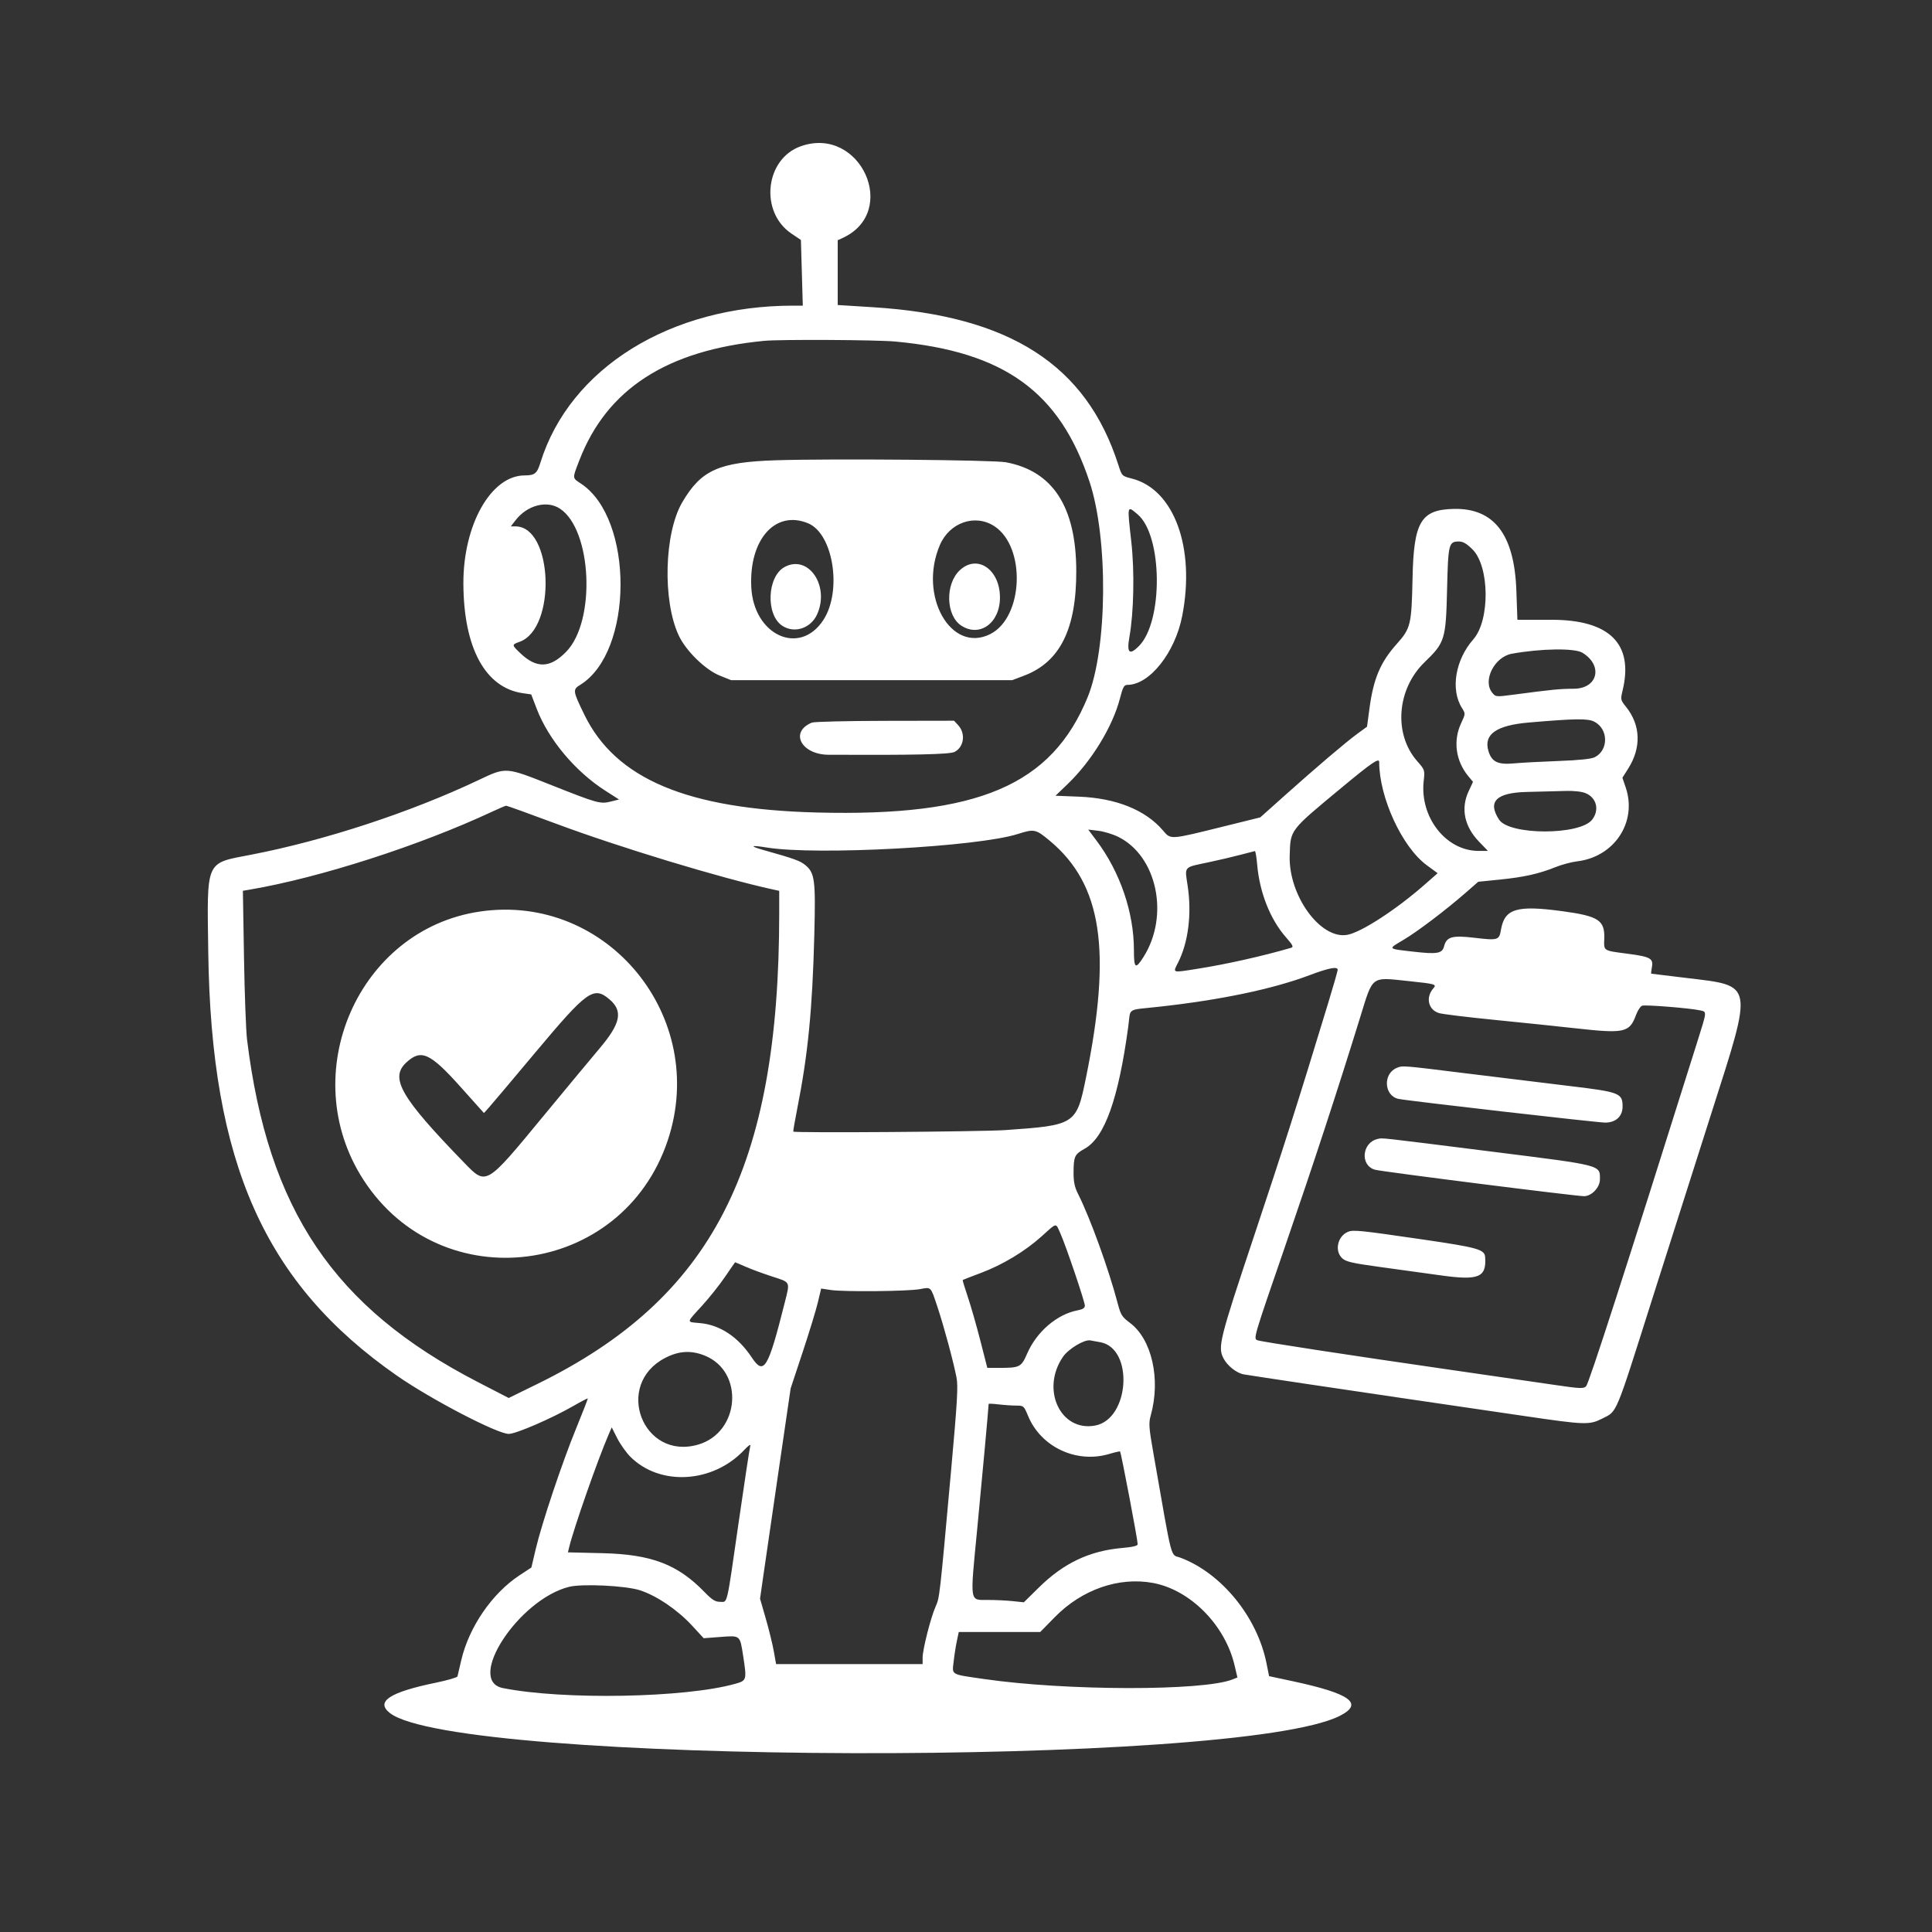 <svg id="svg" xmlns="http://www.w3.org/2000/svg" xmlns:xlink="http://www.w3.org/1999/xlink" width="400px" height="400px" viewBox="0, 0, 400,400" transform="rotate(0) scale(1, 1)"><rect x="0" y="0" width="400" height="400" fill="#333333" stroke="none"/><g id="svgg"><path id="path0" d="M165.820 30.270 C 158.388 32.877,157.206 43.893,163.879 48.375 L 165.820 49.679 166.016 56.481 L 166.211 63.282 164.228 63.282 C 138.810 63.274,117.973 76.210,111.893 95.771 C 111.181 98.063,110.735 98.421,108.573 98.432 C 101.636 98.469,95.872 108.719,95.938 120.898 C 96.009 134.167,100.472 142.388,108.215 143.515 L 109.984 143.772 111.107 146.714 C 113.534 153.070,119.075 159.701,125.281 163.677 L 128.162 165.523 126.456 165.953 C 124.296 166.496,123.712 166.335,114.281 162.597 C 104.581 158.752,104.851 158.770,99.023 161.532 C 84.952 168.199,67.226 174.014,52.009 176.954 C 42.429 178.805,42.857 177.836,43.117 197.070 C 43.709 240.875,54.803 265.774,82.227 284.848 C 89.256 289.737,102.970 296.875,105.334 296.875 C 106.828 296.875,114.264 293.656,118.768 291.059 C 120.321 290.163,121.634 289.480,121.686 289.540 C 121.738 289.599,120.663 292.373,119.297 295.703 C 116.385 302.800,112.169 315.393,110.905 320.763 L 110.018 324.534 107.590 326.131 C 101.879 329.886,97.105 336.840,95.493 343.750 C 95.118 345.361,94.768 346.860,94.717 347.080 C 94.665 347.300,92.652 347.887,90.242 348.383 C 80.641 350.364,77.711 352.295,80.718 354.660 C 94.373 365.401,256.394 365.890,277.385 355.253 C 282.425 352.699,279.627 350.643,267.607 348.069 L 262.753 347.030 262.205 344.316 C 260.280 334.773,252.927 325.743,244.461 322.526 C 242.233 321.679,242.879 324.150,238.795 300.848 C 237.855 295.491,237.799 294.668,238.253 293.036 C 240.347 285.524,238.472 277.243,233.912 273.858 C 232.313 272.672,232.035 272.232,231.437 269.952 C 229.562 262.806,225.697 252.124,223.197 247.181 C 222.507 245.816,222.267 244.703,222.271 242.884 C 222.278 239.415,222.469 238.995,224.573 237.826 C 228.709 235.525,231.577 227.481,233.600 212.501 C 234.136 208.532,233.091 209.193,240.039 208.426 C 252.769 207.020,263.507 204.770,271.066 201.924 C 275.159 200.384,276.953 200.041,276.953 200.799 C 276.953 201.024,276.060 204.144,274.967 207.733 C 268.739 228.199,265.695 237.762,259.552 256.169 C 252.484 277.345,252.099 278.889,253.306 281.223 C 254.111 282.779,256.049 284.307,257.531 284.554 C 259.993 284.964,276.966 287.505,290.234 289.450 C 297.646 290.536,309.137 292.221,315.769 293.194 C 328.184 295.016,329.069 295.045,331.689 293.719 C 334.880 292.105,334.280 293.539,342.137 268.750 C 345.576 257.900,351.145 240.410,354.513 229.883 C 362.970 203.448,363.098 204.142,349.473 202.514 C 345.359 202.022,341.940 201.607,341.877 201.591 C 341.813 201.575,341.871 200.980,342.004 200.268 C 342.349 198.429,341.729 198.084,336.935 197.455 C 331.855 196.788,332.060 196.922,332.148 194.330 C 332.276 190.520,330.968 189.666,323.438 188.649 C 313.968 187.369,311.494 188.130,310.747 192.552 C 310.391 194.656,310.124 194.734,305.235 194.154 C 300.663 193.612,299.478 193.949,298.980 195.932 C 298.608 197.414,297.535 197.600,292.628 197.033 C 287.179 196.403,287.291 196.539,290.602 194.572 C 293.518 192.840,299.343 188.422,303.516 184.778 L 306.055 182.560 310.547 182.105 C 315.564 181.596,318.601 180.915,322.070 179.522 C 323.359 179.005,325.360 178.470,326.516 178.333 C 334.253 177.419,339.012 170.186,336.584 163.030 L 335.902 161.020 337.097 159.137 C 339.847 154.800,339.691 150.135,336.669 146.367 C 335.505 144.916,335.489 144.838,335.953 142.906 C 338.258 133.296,333.239 128.320,321.240 128.320 L 314.160 128.320 313.946 122.266 C 313.537 110.660,309.325 105.171,300.977 105.365 C 294.167 105.524,292.695 108.004,292.451 119.727 C 292.250 129.344,292.073 130.082,289.197 133.306 C 285.782 137.133,284.365 140.483,283.531 146.699 L 283.027 150.453 281.064 151.887 C 278.662 153.641,272.568 158.824,265.911 164.774 L 260.923 169.231 253.312 171.115 C 242.108 173.889,242.435 173.867,240.791 171.947 C 237.150 167.693,231.097 165.252,223.424 164.943 L 218.529 164.746 221.023 162.354 C 225.999 157.580,230.373 150.421,231.875 144.590 C 232.478 142.251,232.727 141.797,233.408 141.797 C 237.999 141.797,243.283 135.148,244.768 127.503 C 247.506 113.410,243.082 101.322,234.370 99.092 C 232.281 98.558,232.280 98.557,231.542 96.251 C 224.912 75.547,209.103 65.384,180.762 63.609 L 173.438 63.150 173.438 56.442 L 173.438 49.735 174.429 49.283 C 186.283 43.882,178.159 25.942,165.820 30.270 M185.352 70.711 C 207.909 72.802,219.408 81.101,225.577 99.742 C 229.483 111.545,229.285 134.321,225.190 144.336 C 217.725 162.590,202.487 169.084,169.141 168.222 C 142.267 167.527,127.455 161.288,120.966 147.933 C 118.574 143.010,118.542 142.770,120.145 141.780 C 131.179 134.960,131.279 107.406,120.296 100.138 C 118.444 98.912,118.462 99.159,119.944 95.316 C 125.642 80.540,138.052 72.513,158.203 70.569 C 161.545 70.247,181.466 70.351,185.352 70.711 M160.742 95.292 C 148.837 95.667,145.176 97.301,141.258 103.986 C 137.519 110.366,137.148 124.344,140.525 131.568 C 142.016 134.757,146.022 138.675,149.023 139.879 L 151.367 140.820 180.469 140.820 L 209.570 140.820 212.030 139.887 C 219.466 137.065,222.867 130.224,222.830 118.164 C 222.790 104.932,217.984 97.522,208.266 95.709 C 205.655 95.221,172.268 94.929,160.742 95.292 M115.917 105.301 C 122.554 109.650,123.414 128.522,117.265 134.895 C 113.923 138.359,111.094 138.456,107.715 135.226 C 105.927 133.517,105.925 133.478,107.584 132.878 C 115.254 130.104,114.497 108.984,106.728 108.984 L 105.759 108.984 106.730 107.726 C 109.145 104.595,113.204 103.523,115.917 105.301 M235.534 106.494 C 240.708 110.848,240.872 128.695,235.785 133.782 C 233.834 135.733,233.246 135.179,233.825 131.934 C 234.745 126.767,234.915 118.324,234.224 112.157 C 233.359 104.444,233.316 104.628,235.534 106.494 M167.327 108.350 C 172.519 110.519,174.383 122.326,170.484 128.340 C 165.582 135.899,156.022 131.544,155.544 121.535 C 155.071 111.657,160.556 105.521,167.327 108.350 M205.906 108.967 C 212.446 113.299,211.894 127.773,205.056 131.261 C 196.915 135.415,190.074 123.370,194.593 112.839 C 196.605 108.148,201.923 106.329,205.906 108.967 M304.883 113.770 C 308.409 117.305,308.504 128.426,305.043 132.358 C 301.294 136.619,300.276 142.785,302.693 146.602 C 303.423 147.755,303.421 147.783,302.500 149.761 C 300.814 153.382,301.392 157.568,304.014 160.721 L 304.971 161.873 304.052 163.846 C 302.407 167.379,303.177 171.106,306.201 174.243 L 308.060 176.172 306.081 176.168 C 299.357 176.155,293.914 169.178,294.764 161.664 C 295.015 159.440,294.998 159.385,293.421 157.594 C 288.476 151.977,289.182 142.656,294.974 137.072 C 299.154 133.043,299.356 132.385,299.601 122.031 C 299.824 112.599,299.944 112.109,302.052 112.109 C 302.915 112.109,303.668 112.551,304.883 113.770 M162.441 117.391 C 158.813 119.361,158.501 127.291,161.962 129.559 C 164.472 131.204,167.854 130.103,169.165 127.216 C 171.852 121.297,167.353 114.722,162.441 117.391 M198.705 118.071 C 195.653 120.949,195.828 127.435,199.014 129.522 C 202.835 132.026,207.029 128.989,207.031 123.718 C 207.032 117.875,202.309 114.672,198.705 118.071 M327.618 135.140 C 331.955 137.785,330.826 142.567,325.857 142.595 C 322.921 142.612,321.414 142.759,313.529 143.801 C 309.682 144.309,309.674 144.309,308.939 143.401 C 306.925 140.913,309.402 136.003,313.000 135.350 C 319.014 134.259,326.007 134.158,327.618 135.140 M330.091 149.421 C 333.022 150.936,333.069 155.310,330.169 156.777 C 329.461 157.135,326.934 157.397,322.656 157.556 C 319.111 157.687,314.966 157.910,313.443 158.050 C 310.107 158.358,308.838 157.743,308.163 155.489 C 307.129 152.039,309.778 150.170,316.520 149.592 C 326.225 148.760,328.752 148.728,330.091 149.421 M168.108 149.606 C 163.405 151.504,165.863 156.240,171.564 156.267 C 189.338 156.352,196.646 156.186,197.632 155.677 C 199.614 154.652,199.973 151.836,198.344 150.098 L 197.520 149.219 183.233 149.244 C 175.375 149.257,168.569 149.420,168.108 149.606 M285.547 157.761 C 285.547 165.086,290.279 175.366,295.381 179.121 L 297.646 180.788 295.014 183.102 C 289.036 188.357,281.768 193.071,278.893 193.557 C 273.352 194.493,266.757 185.381,267.017 177.148 C 267.188 171.712,266.900 172.090,277.734 163.100 C 284.023 157.882,285.547 156.840,285.547 157.761 M328.301 164.225 C 330.575 165.175,331.189 167.730,329.622 169.721 C 327.074 172.960,312.496 172.945,310.371 169.701 C 307.921 165.962,309.773 164.113,316.115 163.964 C 318.961 163.897,322.569 163.804,324.134 163.757 C 325.889 163.705,327.485 163.884,328.301 164.225 M114.949 170.474 C 128.225 175.428,149.243 181.805,160.059 184.161 L 161.328 184.437 161.328 189.036 C 161.328 241.812,147.457 268.805,111.217 286.553 L 105.322 289.440 98.891 286.117 C 69.110 270.728,55.483 250.495,51.149 215.234 C 50.925 213.408,50.639 205.730,50.515 198.172 L 50.288 184.430 51.804 184.171 C 66.275 181.699,86.927 175.048,101.953 168.020 C 103.350 167.367,104.628 166.825,104.793 166.815 C 104.959 166.805,109.529 168.452,114.949 170.474 M217.421 174.137 C 228.154 183.140,230.215 196.776,224.833 223.163 C 222.863 232.824,222.643 232.966,208.123 233.973 C 203.200 234.314,164.525 234.591,164.243 234.287 C 164.188 234.228,164.560 232.070,165.070 229.492 C 167.286 218.287,168.201 208.956,168.593 193.554 C 168.882 182.210,168.699 180.762,166.774 179.142 C 165.686 178.227,164.506 177.799,158.063 175.988 C 155.074 175.147,155.397 174.924,158.804 175.476 C 169.017 177.132,202.444 175.324,210.742 172.667 C 214.141 171.579,214.453 171.648,217.421 174.137 M231.477 173.241 C 239.555 177.193,242.174 189.582,236.741 198.145 C 235.083 200.758,234.766 200.529,234.766 196.723 C 234.766 188.922,231.919 180.576,227.035 174.062 L 225.307 171.756 227.376 172.001 C 228.514 172.136,230.359 172.694,231.477 173.241 M260.285 179.004 C 260.782 184.772,262.970 190.310,266.220 194.026 C 267.702 195.720,267.871 196.069,267.291 196.239 C 261.482 197.937,253.899 199.636,247.953 200.573 C 242.555 201.423,242.790 201.498,243.910 199.289 C 246.021 195.123,246.763 189.244,245.904 183.491 C 245.272 179.263,244.946 179.642,250.156 178.539 C 252.326 178.080,255.332 177.375,256.836 176.973 C 258.340 176.571,259.676 176.227,259.806 176.207 C 259.936 176.188,260.151 177.446,260.285 179.004 M99.414 188.717 C 74.142 192.393,61.093 222.360,75.234 244.245 C 91.350 269.186,128.833 264.343,138.252 236.103 C 146.775 210.550,125.741 184.888,99.414 188.717 M291.715 203.133 C 297.207 203.710,297.486 203.791,296.770 204.608 C 295.092 206.520,295.713 209.131,297.996 209.766 C 298.776 209.983,303.896 210.605,309.375 211.149 C 314.854 211.692,322.448 212.482,326.251 212.904 C 336.336 214.024,337.368 213.797,338.708 210.170 C 339.058 209.222,339.635 208.345,339.991 208.220 C 340.663 207.984,349.861 208.720,351.937 209.176 C 353.426 209.503,353.453 209.184,351.387 215.758 C 336.629 262.708,328.972 286.430,328.384 287.018 C 327.868 287.534,327.141 287.503,322.006 286.751 C 318.819 286.283,309.004 284.861,300.195 283.590 C 279.221 280.562,261.165 277.797,260.365 277.490 C 259.471 277.147,259.422 277.315,266.173 257.719 C 271.953 240.945,276.852 225.997,281.562 210.771 C 284.327 201.836,283.719 202.293,291.715 203.133 M126.135 206.864 C 129.046 209.314,128.538 211.867,124.097 217.108 C 122.513 218.978,117.302 225.254,112.517 231.055 C 100.520 245.600,100.722 245.481,96.102 240.723 C 82.976 227.204,80.665 223.217,84.093 220.005 C 87.158 217.135,89.018 217.961,95.313 224.990 L 100.195 230.442 101.172 229.361 C 101.709 228.767,106.102 223.559,110.933 217.788 C 121.540 205.121,122.901 204.143,126.135 206.864 M289.202 221.090 C 286.284 222.268,286.527 226.870,289.541 227.514 C 291.416 227.914,330.749 232.427,332.342 232.424 C 334.536 232.421,335.938 231.126,335.938 229.102 C 335.938 226.323,335.332 226.088,325.000 224.852 C 319.951 224.248,310.294 223.067,303.539 222.228 C 290.254 220.578,290.435 220.593,289.202 221.090 M285.267 235.804 C 281.970 236.505,281.524 241.294,284.674 242.179 C 286.101 242.581,326.218 247.656,327.963 247.656 C 329.533 247.656,331.250 245.838,331.250 244.174 C 331.250 241.170,331.838 241.322,309.158 238.468 C 284.889 235.415,286.340 235.576,285.267 235.804 M219.544 255.371 C 220.700 257.954,224.609 269.494,224.609 270.325 C 224.609 270.804,224.173 271.089,223.145 271.281 C 218.871 272.083,214.651 275.683,212.679 280.210 C 211.435 283.064,211.164 283.203,206.845 283.203 L 204.412 283.203 202.964 277.542 C 202.167 274.428,200.999 270.355,200.369 268.490 C 199.739 266.626,199.266 265.060,199.318 265.012 C 199.371 264.964,201.039 264.316,203.024 263.572 C 207.584 261.865,212.192 259.091,215.673 255.957 C 218.910 253.043,218.528 253.101,219.544 255.371 M279.046 255.054 C 276.920 255.965,276.270 258.988,277.876 260.496 C 278.653 261.227,279.899 261.515,285.786 262.326 C 289.629 262.856,295.342 263.644,298.481 264.077 C 306.164 265.138,307.782 264.453,307.484 260.263 C 307.371 258.681,305.962 258.284,294.530 256.616 C 281.457 254.709,280.155 254.578,279.046 255.054 M154.346 262.252 C 155.501 262.761,157.983 263.676,159.863 264.286 C 163.727 265.540,163.587 265.253,162.480 269.661 C 159.025 283.418,158.166 284.849,155.642 281.047 C 152.812 276.783,149.083 274.309,144.916 273.932 C 142.059 273.673,142.026 273.972,145.314 270.376 C 146.819 268.730,148.973 266.026,150.100 264.368 C 151.226 262.710,152.171 261.348,152.197 261.341 C 152.224 261.334,153.191 261.744,154.346 262.252 M194.107 270.638 C 195.428 274.612,197.353 281.741,198.032 285.176 C 198.391 286.990,198.204 290.175,196.890 304.707 C 194.509 331.039,194.545 330.729,193.692 332.657 C 192.684 334.936,191.016 341.517,191.016 343.214 L 191.016 344.531 175.849 344.531 L 160.682 344.531 160.212 341.895 C 159.953 340.444,159.206 337.398,158.551 335.125 L 157.360 330.993 157.941 326.922 C 158.260 324.683,159.686 314.887,161.108 305.153 L 163.695 287.454 166.178 279.958 C 167.544 275.834,168.965 271.183,169.336 269.621 L 170.010 266.782 172.017 267.082 C 174.717 267.487,187.988 267.359,190.430 266.905 C 192.846 266.456,192.652 266.259,194.107 270.638 M227.797 277.889 C 234.789 279.151,233.895 293.804,226.744 295.145 C 219.549 296.495,215.422 287.634,220.102 280.882 C 221.223 279.263,224.492 277.299,225.706 277.514 C 226.070 277.579,227.010 277.747,227.797 277.889 M145.927 280.667 C 154.138 283.988,153.207 296.554,144.564 299.084 C 133.070 302.447,127.036 286.694,137.695 281.153 C 140.545 279.671,143.094 279.521,145.927 280.667 M210.377 291.012 C 211.933 291.016,211.984 291.060,212.856 293.163 C 215.528 299.610,222.873 303.047,229.656 301.025 C 230.821 300.677,231.829 300.449,231.896 300.516 C 232.114 300.734,235.547 318.791,235.547 319.718 C 235.547 320.053,234.514 320.302,232.332 320.492 C 225.574 321.082,220.216 323.622,215.100 328.662 L 211.977 331.738 209.642 331.494 C 208.358 331.360,206.018 331.250,204.442 331.250 C 200.706 331.250,200.821 332.033,202.308 316.698 C 203.293 306.534,204.676 291.397,204.686 290.668 C 204.687 290.585,205.610 290.627,206.738 290.763 C 207.866 290.898,209.504 291.010,210.377 291.012 M130.520 301.614 C 136.639 307.733,147.582 307.092,154.051 300.235 C 155.039 299.188,155.481 298.904,155.327 299.414 C 155.198 299.844,154.116 306.963,152.924 315.234 C 150.370 332.964,150.680 331.641,149.080 331.641 C 148.079 331.641,147.426 331.232,145.884 329.639 C 140.302 323.876,134.883 321.811,124.710 321.568 L 117.585 321.399 117.832 320.367 C 118.770 316.458,123.708 302.340,125.979 297.074 L 126.651 295.516 127.791 297.771 C 128.419 299.011,129.646 300.740,130.520 301.614 M238.716 327.734 C 246.457 329.169,253.671 336.472,255.618 344.845 L 256.191 347.308 255.146 347.720 C 249.048 350.126,220.718 350.079,203.823 347.636 C 196.676 346.603,197.123 346.858,197.445 343.984 C 197.592 342.674,197.890 340.767,198.107 339.746 L 198.502 337.891 206.935 337.891 L 215.367 337.891 218.397 334.799 C 223.997 329.085,231.651 326.424,238.716 327.734 M132.502 329.251 C 135.942 330.364,140.268 333.298,143.272 336.554 L 145.691 339.176 149.192 338.911 C 153.301 338.601,153.196 338.512,153.864 342.848 C 154.633 347.838,154.605 347.938,152.246 348.606 C 141.930 351.529,116.578 351.996,104.102 349.494 C 96.392 347.947,107.404 331.131,117.823 328.537 C 120.561 327.856,129.543 328.293,132.502 329.251 " stroke="none" fill="#ffffff" fill-rule="evenodd"/></g></svg>